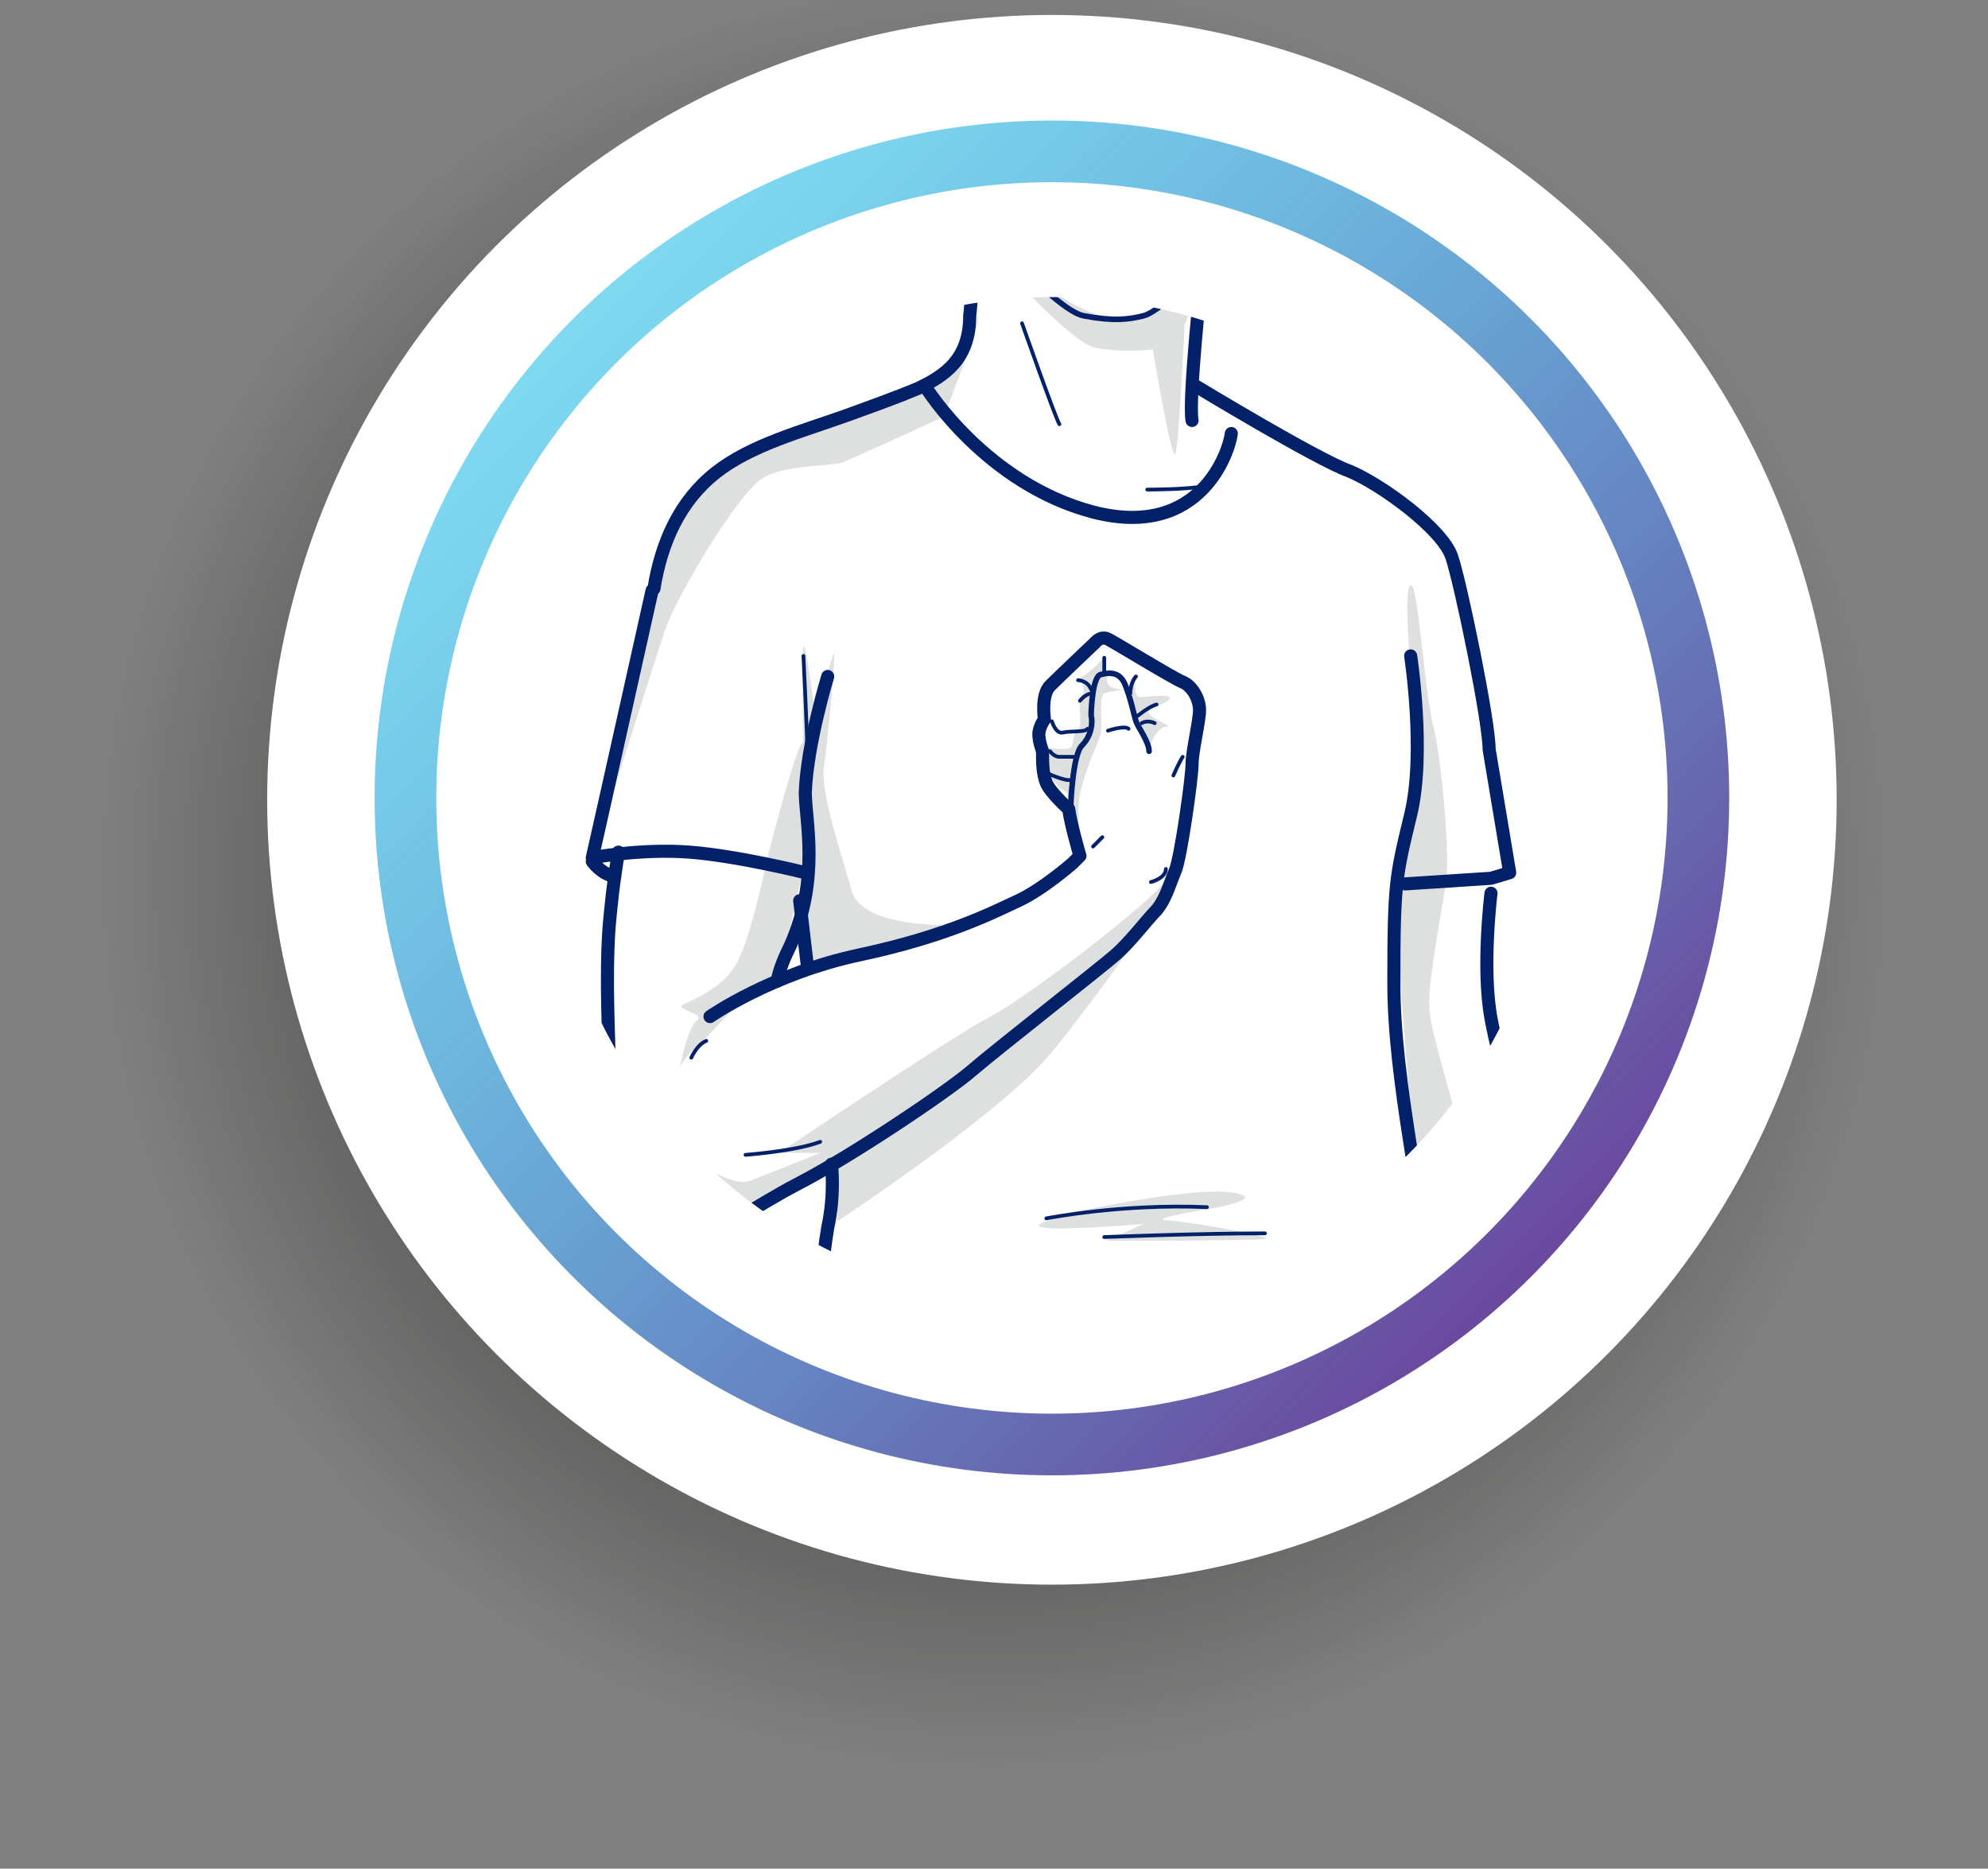 <?xml version="1.0" encoding="UTF-8"?>
<svg id="Layer_1" xmlns="http://www.w3.org/2000/svg" xmlns:xlink="http://www.w3.org/1999/xlink" version="1.1" viewBox="0 0 106.4 100">
  <rect x="0" y="0" width="106.4" height="100" fill="#808080" stroke="none"/>
  <!-- Generator: Adobe Illustrator 29.5.1, SVG Export Plug-In . SVG Version: 2.1.0 Build 141)  -->
  <defs>
    <style>
      .st0, .st1, .st2, .st3, .st4, .st5 {
        fill: none;
      }

      .st6 {
        fill: url(#radial-gradient);
      }

      .st7 {
        fill: #dedfdf;
      }

      .st1 {
        stroke-width: .7px;
      }

      .st1, .st2, .st3, .st4 {
        stroke: #032169;
        stroke-linecap: round;
        stroke-linejoin: round;
      }

      .st8 {
        fill: #fff;
      }

      .st2 {
        stroke-width: .3px;
      }

      .st3 {
        stroke-width: .2px;
      }

      .st4 {
        stroke-width: .3px;
      }

      .st5 {
        stroke: url(#linear-gradient);
        stroke-miterlimit: 10;
        stroke-width: 3.3px;
      }

      .st9 {
        clip-path: url(#clippath);
      }
    </style>
    <radialGradient id="radial-gradient" cx="53.2" cy="47.7" fx="53.2" fy="47.7" r="53.2" gradientTransform="translate(0 94.5) scale(1 -1)" gradientUnits="userSpaceOnUse">
      <stop offset="0" stop-color="#161412" stop-opacity=".9"/>
      <stop offset=".3" stop-color="#161412" stop-opacity=".7"/>
      <stop offset=".4" stop-color="#161412" stop-opacity=".6"/>
      <stop offset=".9" stop-color="#161412" stop-opacity="0"/>
    </radialGradient>
    <linearGradient id="linear-gradient" x1="-117.5" y1="-18.5" x2="-66.2" y2="-69.8" gradientTransform="translate(148.2 -1.4) scale(1 -1)" gradientUnits="userSpaceOnUse">
      <stop offset="0" stop-color="#00b3e3" stop-opacity=".5"/>
      <stop offset="1" stop-color="#6b489d"/>
    </linearGradient>
    <clipPath id="clippath">
      <circle class="st0" cx="56.3" cy="42.8" r="26.9"/>
    </clipPath>
  </defs>
  <circle class="st6" cx="53.2" cy="46.8" r="53.2"/>
  <circle class="st8" cx="56.3" cy="42.8" r="42"/>
  <circle class="st5" cx="56.3" cy="42.7" r="34.6"/>
  <circle class="st8" cx="56.3" cy="42.8" r="27"/>
  <circle class="st8" cx="56.3" cy="42.8" r="26.9"/>
  <circle class="st8" cx="56.3" cy="42.8" r="26.9"/>
  <g class="st9">
    <g>
      <path class="st7" d="M33.5,60.7s1.7,2.8,2.8,3.1,0-1.8.7-1.6,2.3,1.3,3.1,1,3.8-1.5,3.8-1.5h-2.2s9.2-6.2,11.3-7.3,8.7-6.2,9.3-7.2,1.2-2.1,1.2-2.1c0,0-.1,3.5-5.7,7.5-5.6,4-12.5,9.6-14.6,10.5s-4.9,2.8-6.8,2.3-2.8-3.7-2.8-4.7h0ZM56.4,65.1s7-1.6,9.4-1.3c2.4.3-1.1.9-1.1.9,0,0-3.2.5-2.3.6.8,0,6,.9,5.3,1-.7.1-8.5.1-8.5.1l2-.9s-8.3.7-4.7-.3h0ZM42.8,77.3s1.4-3,2.7-3.7,3.7.3,6.2-.3c2.5-.6,6.5-.1,9.8.2,3.3.3,13.8-.3,13.8-.3,0,0-12.7-.3-15.9-.9-3.2-.5-2.3-.9-6.2-1.4-3.9-.5-6.4.6-6.4.6l-3.4.6s-1.4,3.9-.6,5.2ZM60.8,36.1s-.2,1.2.2,1.2,1.8-.2,1.6.1-1.3.5-1.1.8,1.4.7.9.7c-.5,0-.9,1.1-.9,1.1,0,0-.9-1.5-1.1-2.3s0-1.2.3-1.6h0ZM57.9,45.4s-.4-2.1,0-3.3c.3-1.2.9-2.4,1-2.8s-.1-2.1.2-2.2,1.1-.2,1.1-.2c0,0-.8,0-.9-.3s-.2-1.4-.2-1.4c0,0-1,1-1.2,1s.3.7,0,1,.1,1.6-.2,1.8c-.3.2-.2.8-.4,1s-1.2,0-1.2,0c0,0,0,1.1.2,1.6s.8.8.8.8l.8,2.8h0ZM75.5,35.9s-.4-4.5,0-4.6.7,5.4,1.2,7.5c.5,2,.9,7.1.7,8.4-.2,1.3-1,5.5-.9,6.7,0,1.2,1.4,5.3,1.6,6.8s-.1,7.1-.3,9.3-.7,6-.7,6l-1.3-13.3s-1.1-11.8-1-13.8c0-2,1.4-7.9,1.2-10.4-.3-2.5-.2-2.4-.2-2.4h0ZM32.4,43.7s2.6-8.2,3.2-10,3.9-7.3,5.2-8.1,3.8-.6,4.4-.9c2.3-1,5.3-2.4,5.3-2.4,0,0,1.7-4.2,1.8-5.2,0-1,.9,2.3-5.3,4.6-6.2,2.4-8.7,3-9.5,4.4s-2.1,3-2.3,4.5c-.2,1.5-2.8,13-2.8,13h0ZM53,13.5s4.2,4.8,5.6,5.1,3.1.1,3.1.1c0,0,1,6,1.2,5.6s.5-6.9.5-6.9l1-2.6s-2.3,2.3-4.3,2.3-4.4-2-4.4-2l-2.8-2.8v1.2c.1,0,.1,0,.1,0ZM39.4,53.8s-1.8,2-2.3,2.4c-.5.4-.8,1.1-.7.8s.4-2,.9-2.4c.5-.3-1.1-.6-.8-.8s2.1-.8,2.9-2.2c.8-1.4,1.6-5.4,1.6-5.4,0,0,1.4-5.6,1.9-6.4.5-.7.1,4.8.2,5.5s-.9,4.6-1.1,5.7-.7,1.5-.7,1.5c0,0-2,1.2-2,1.2Z"/>
      <path class="st7" d="M51.5,49.5s-5.3.3-5.9-1.8c-.6-2.1-1.7-5.3-1.5-6.7.2-1.3.7-6.6.5-6-.2.7-1,3-1,3,0,0-.5-3.8-.6-3.4s0,5.6,0,7c0,1.4,0,7.1,0,7.1l.5,3,8.1-2.4h0ZM44.6,65.5s9-5.9,11.7-9.2c2.6-3.2,5.2-7,5.2-7,0,0-9.2,7.8-10.1,8.4s-6.6,4.4-6.6,4.4v3.3Z"/>
      <path class="st1" d="M33.1,45.6c-.3,1.8-.4,2.9-.5,4-.2,2.8,0,6,0,7.2M52.2,11.9l-.2,2.4c0,.9,0,1.8-.1,2.6,0,2.3-1.3,3.2-2.8,3.9-1.2.5-2.6,1-3.7,1.4-2.5.9-5.2,1.6-7.1,3.1-1.9,1.5-2.9,3.7-3.3,6.2M44.3,36.2s-1.1,3.6-1.2,6.2c0,1.5.8,4.6-.8,8.2-.3.6-.6,1.3-.7,1.9M64.3,14.9s-.7,6.5-.5,7.6M63.9,20.6s6.6,4,8.3,4.6c1.7.7,5,3.1,5.5,4.6s2,8.8,2,10.3l1.1,6.6-1,.3-4.6.3"/>
      <path class="st1" d="M75.5,35.1s.8,5.2,0,8.5c-.8,3.3-.9,3.7-.9,9s1.6,11.7,1.7,15,1,10.3,1,10.3M38,54.4s3.3-2.3,8-3.3,7.2-2.3,8.5-2.9,2.9-2,2.9-2l.4-.4s-.5-1.7-.6-2.5c0,0-1-.9-1.2-1.4s-.2-1.2-.2-1.2v-.5c0,0-.2-.5-.2-.9s.3-.8.3-.8c0,0-.2-1.3.3-1.8s2.4-2.3,2.4-2.3c0,0,.3-.4.7-.2s3.5,2.1,4,2.3.9.9.9,1.5-.4,2.2-.4,2.9c0,.7-.6,5-.9,5.7s-.5,1.5-1,2.1c-.5.5-1.4,1.7-2.2,2.4-.8.7-6.3,5-7.7,6.2-1.4,1.2-6.5,4.6-9.2,6s-3.8,2.5-5.4,2.5-3.2-1.3-3.7-2.6c-.5-1.3-.5-2.3-.7-3.3-.3-.9-.4-3.1-.4-3.1M49.6,20.8s3.2,5.1,8.9,6.6c5.8,1.5,7.3-3.3,7.4-4.2M34.9,31.6s-3.1,13.9-3.2,14.3c0,0,2.6-.5,5.2-.3s6.2,1.1,6.2,1.1M32.9,46.9c-.7-.1-1.2-.8-1.2-.8M42.8,48.2l.4,3.4"/>
      <path class="st1" d="M44.5,62.3s.2,1.6-.2,3.4c-.3,1.8-.5,4.4-.8,5.8M43.4,72.1s5.4-1.8,9.6-1.2c4.2.6,8.8,2.4,13.4,2.2s10.1-.2,10.1-.2M43,72.9s-.8,3.4-.9,5M79.8,47.8s-.5,4,0,6.7,1.2,4.1,1.3,8c.2,3.9-.4,14.1-.4,14.1"/>
      <path class="st3" d="M54.7,17.3s1.8,5.1,2,5.4"/>
      <path class="st2" d="M57.3,43.2s.1-2.8.6-3.3.6-1.2.5-1.6c0-.5.1-2.1.5-2.2.4-.1,1-.2,1.3.5s.5,1.7.6,2,.7,1.1.7,1.6"/>
      <path class="st3" d="M62.8,41.5s.3-.7.5-1M60.9,38.3s.6-.5,1-.6M61.1,38.7s.3-.2.7,0M60.8,36.2s-.3.3-.3.9M59.1,35.2v.8M56.3,38.6s.2.7.6.6,1.2,0,1.3-.2M56.2,40.2s.2.3.5.3.9,0,.9,0M56.1,41.4s1.1.5,1.3.3M57.7,36.4s.5,0,.7.5M57.8,37.5s.3-.4.7-.4M59.3,39.1s.9-.3,1.1-.1M58.5,45.3l.5-.5M61.6,47.2s.8-.2.8-.7M37,56.6s.3-.7.8-.9M39.9,61.8s2.7-.2,4-.7M37.3,62.9s.6.5.6,1M43,35.1s.2,4.1.2,4.8M61.4,26.2s2.3,0,3.1-.2M56,65.2s4-.8,8.6-.6M59.1,66.2s5-.2,8.6-.2"/>
      <path class="st4" d="M51.8,11.2s4.6,5.4,6.2,5.7,2.4.2,3.2,0,2.5-1.9,2.9-2.4,1-2.7,1-2.7"/>
    </g>
  </g>
</svg>